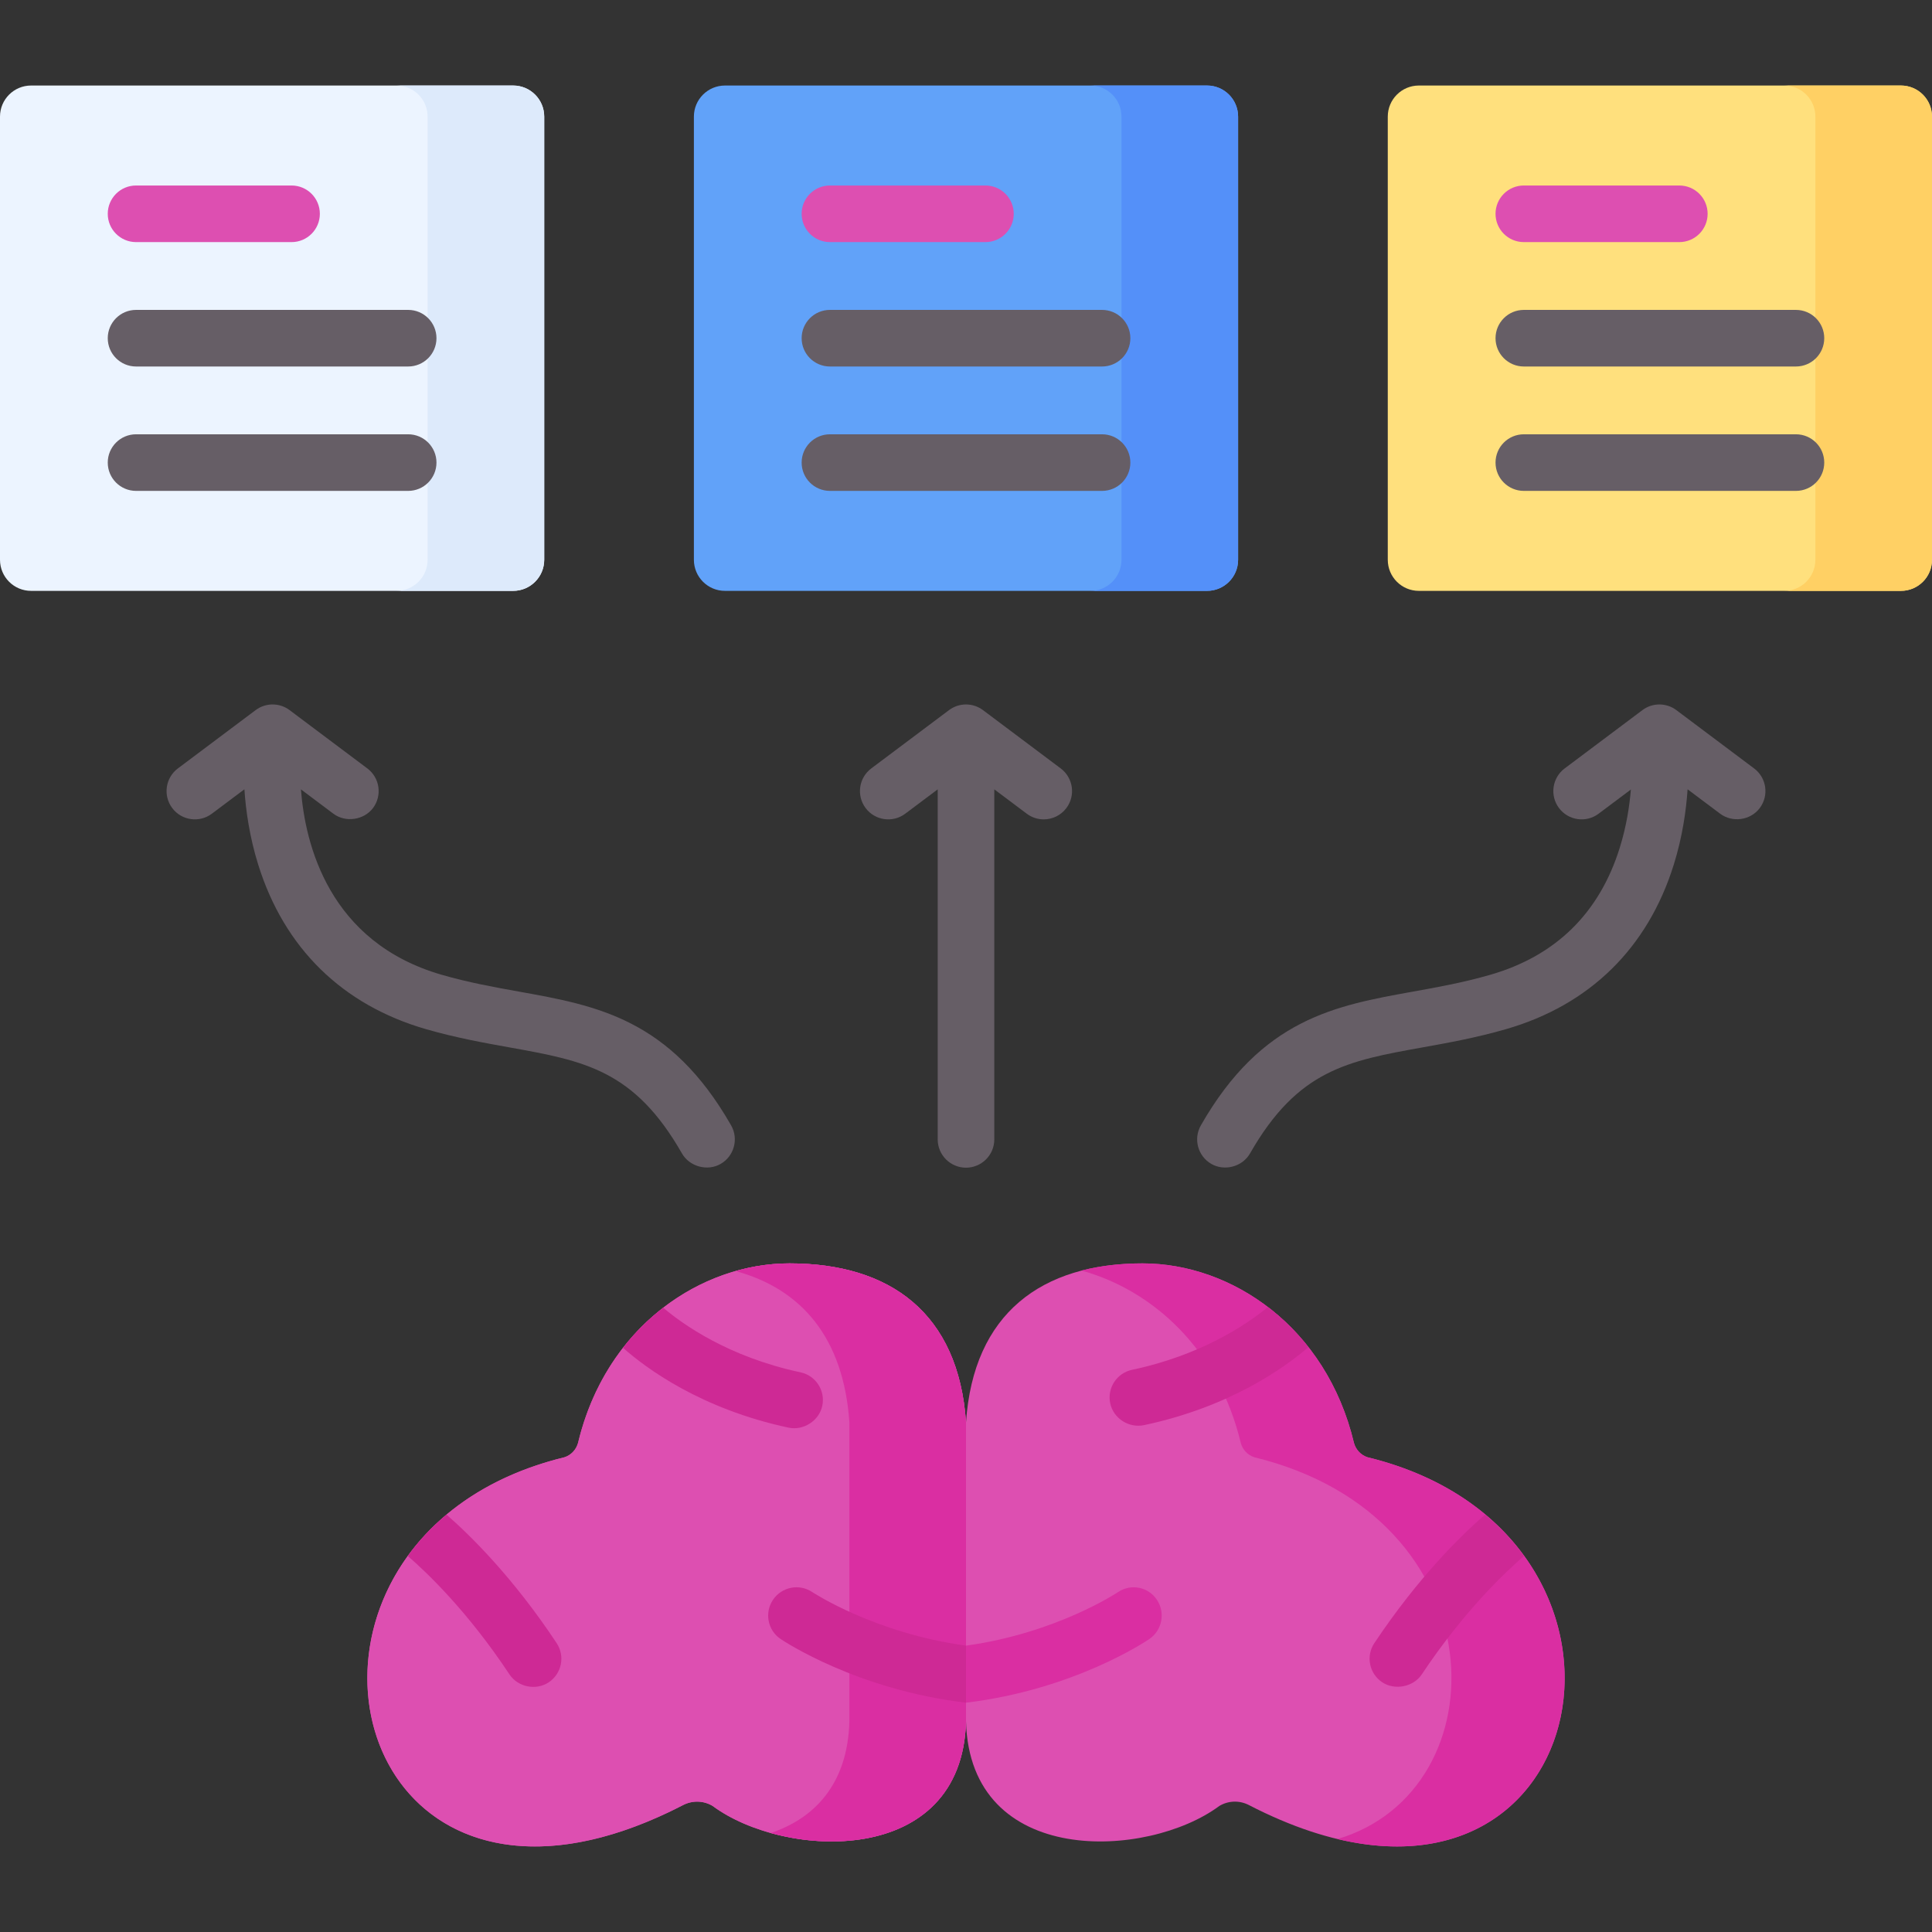 <svg xmlns="http://www.w3.org/2000/svg" id="Capa_1" height="512" viewBox="0 0 512 512" width="512"><rect x="0" y="0" width="512" height="512" fill="#333333" stroke="none"/><g><path d="m135.984 156.587h-127.743c-4.552 0-8.241-3.69-8.241-8.241v-117.441c0-4.552 3.69-8.241 8.241-8.241h127.742c4.552 0 8.241 3.69 8.241 8.241v117.441c.001 4.551-3.688 8.241-8.24 8.241z" fill="#ecf4ff"></path><path d="m135.984 22.664h-30.905c4.552 0 8.241 3.69 8.241 8.241v117.441c0 4.552-3.69 8.241-8.241 8.241h30.905c4.552 0 8.241-3.69 8.241-8.241v-117.441c0-4.551-3.689-8.241-8.241-8.241z" fill="#ddeafb"></path><g><path d="m36.056 64.16h41.208c4.142 0 7.5-3.358 7.5-7.5s-3.358-7.5-7.5-7.5h-41.208c-4.142 0-7.5 3.358-7.5 7.5s3.358 7.5 7.5 7.5z" fill="#dd4fb1"></path><g fill="#665e66"><path d="m36.056 97.126h72.113c4.142 0 7.5-3.358 7.5-7.5s-3.358-7.5-7.5-7.5h-72.113c-4.142 0-7.5 3.358-7.5 7.5s3.358 7.5 7.5 7.5z"></path><path d="m108.169 115.091h-72.113c-4.142 0-7.5 3.358-7.5 7.5s3.358 7.5 7.5 7.5h72.113c4.142 0 7.5-3.358 7.5-7.5s-3.358-7.5-7.5-7.5z"></path></g></g><path d="m319.871 156.587h-127.742c-4.552 0-8.241-3.69-8.241-8.241v-117.441c0-4.552 3.69-8.241 8.241-8.241h127.742c4.552 0 8.241 3.69 8.241 8.241v117.441c.001 4.551-3.689 8.241-8.241 8.241z" fill="#61a2f9"></path><path d="m319.871 22.664h-30.905c4.552 0 8.241 3.69 8.241 8.241v117.441c0 4.552-3.69 8.241-8.241 8.241h30.905c4.552 0 8.241-3.69 8.241-8.241v-117.441c.001-4.551-3.689-8.241-8.241-8.241z" fill="#5490f9"></path><g><path d="m219.944 64.16h41.207c4.142 0 7.5-3.358 7.5-7.5s-3.358-7.5-7.5-7.5h-41.207c-4.142 0-7.5 3.358-7.5 7.5s3.358 7.5 7.5 7.5z" fill="#dd4fb1"></path><g fill="#665e66"><path d="m219.944 97.126h72.112c4.142 0 7.5-3.358 7.5-7.5s-3.358-7.5-7.5-7.5h-72.112c-4.142 0-7.5 3.358-7.5 7.5s3.358 7.5 7.5 7.5z"></path><path d="m292.056 115.091h-72.112c-4.142 0-7.5 3.358-7.5 7.5s3.358 7.5 7.5 7.5h72.112c4.142 0 7.5-3.358 7.5-7.5s-3.358-7.5-7.5-7.5z"></path></g></g><path d="m503.759 156.587h-127.743c-4.552 0-8.241-3.69-8.241-8.241v-117.441c0-4.552 3.69-8.241 8.241-8.241h127.742c4.552 0 8.241 3.69 8.241 8.241v117.441c.001 4.551-3.689 8.241-8.24 8.241z" fill="#ffe07d"></path><path d="m503.759 22.664h-30.905c4.552 0 8.241 3.69 8.241 8.241v117.441c0 4.552-3.69 8.241-8.241 8.241h30.905c4.552 0 8.241-3.69 8.241-8.241v-117.441c0-4.551-3.69-8.241-8.241-8.241z" fill="#ffd064"></path><g><path d="m403.831 64.16h41.207c4.142 0 7.5-3.358 7.5-7.5s-3.358-7.5-7.5-7.5h-41.207c-4.142 0-7.5 3.358-7.5 7.5s3.358 7.5 7.5 7.5z" fill="#dd4fb1"></path><g fill="#665e66"><path d="m403.831 97.126h72.113c4.142 0 7.5-3.358 7.5-7.5s-3.358-7.5-7.5-7.5h-72.113c-4.142 0-7.5 3.358-7.5 7.5s3.358 7.5 7.5 7.5z"></path><path d="m475.944 115.091h-72.113c-4.142 0-7.5 3.358-7.5 7.5s3.358 7.5 7.5 7.5h72.113c4.142 0 7.5-3.358 7.5-7.5s-3.358-7.5-7.5-7.5z"></path></g></g><g fill="#665e66"><path d="m281.104 203.642-20.604-15.453c-2.667-2-6.333-2-9 0l-20.604 15.453c-3.314 2.485-3.985 7.187-1.5 10.5 2.485 3.314 7.187 3.985 10.5 1.5l8.604-6.453v92.761c0 4.142 3.358 7.5 7.5 7.5s7.5-3.358 7.5-7.5v-92.761l8.604 6.453c1.349 1.012 2.928 1.5 4.494 1.5 2.28 0 4.532-1.036 6.006-3 2.485-3.314 1.813-8.015-1.5-10.5z"></path><path d="m137.534 262.785c-6.555-1.178-13.334-2.396-20.471-4.456-29.971-8.651-36.215-34.71-37.312-49.136 0 0 8.575 6.432 8.597 6.448 3.218 2.413 8.101 1.698 10.5-1.5 2.485-3.313 1.814-8.015-1.5-10.5l-20.604-15.453c-2.667-2-6.333-2-9 0l-20.604 15.453c-3.314 2.485-3.985 7.187-1.5 10.5 2.485 3.314 7.187 3.985 10.5 1.5l8.628-6.471c.367 5.503 1.338 12.524 3.653 19.947 6.901 22.13 22.283 37.215 44.481 43.623 7.882 2.275 15.371 3.621 21.979 4.808 19.981 3.589 33.181 5.961 45.845 28.123 1.998 3.497 6.741 4.787 10.233 2.791 3.596-2.055 4.846-6.636 2.791-10.233-16.139-28.244-35.606-31.742-56.216-35.444z"></path><path d="m464.858 203.642-20.604-15.453c-2.667-2-6.333-2-9 0l-20.604 15.453c-3.314 2.485-3.985 7.187-1.5 10.5 2.485 3.314 7.187 3.985 10.5 1.5l8.546-6.41c-.351 4.335-1.165 9.73-2.94 15.42-5.405 17.333-16.953 28.664-34.321 33.677-7.137 2.06-13.916 3.278-20.471 4.456-20.61 3.703-40.077 7.2-56.217 35.444-2.055 3.597-.806 8.177 2.79 10.233 3.448 1.971 8.196.775 10.233-2.79 12.664-22.162 25.864-24.534 45.846-28.123 6.607-1.187 14.097-2.533 21.979-4.808 22.198-6.408 37.58-21.492 44.481-43.623 2.315-7.423 3.286-14.444 3.653-19.947 0 0 8.622 6.467 8.628 6.471 3.198 2.398 8.011 1.818 10.5-1.5 2.487-3.314 1.815-8.015-1.499-10.5z"></path></g><g><path d="m256 456.16v-79.204c1.957-28.997 20.154-42.147 46.775-42.147 23.596 0 48.699 16.793 56.05 47.615.494 1.767 1.816 3.174 3.543 3.753 85.565 20.824 59.762 139.337-31.456 92.153-2.475-1.252-5.404-1.161-7.783.273-18.948 14.084-66.132 16.507-67.129-22.443z" fill="#dd4fb1"></path><g><path d="m362.367 386.177c-1.726-.578-3.048-1.986-3.543-3.753-7.351-30.822-32.453-47.615-56.05-47.615-5.812 0-11.222.627-16.15 1.909 18.871 5.193 36.284 20.902 42.2 45.706.494 1.766 1.816 3.174 3.543 3.753 65.124 15.849 65.731 88.283 22.089 101.186 71.485 17.104 85.58-82.284 7.911-101.186z" fill="#da2ea2"></path></g><g><path d="m346.75 357c-6.41 5.53-20.84 15.85-43.58 20.68-4.02.83-8.09-1.77-8.95-5.78-.86-4.05 1.73-8.03 5.8-8.89 18.57-3.94 30.56-12.16 35.99-16.63 3.91 2.98 7.54 6.53 10.74 10.62z" fill="#ce2995"></path><path d="m403.883 412.35c-5.097 4.38-16.005 14.72-27.094 31.38-2.211 3.321-7.119 4.289-10.456 2.11-3.469-2.29-4.424-6.94-2.121-10.39 11.733-17.62 23.254-28.78 29.347-34.06 4.04 3.36 7.468 7.05 10.324 10.96z" fill="#ce2995"></path><path d="m304.596 434.35c-.841.58-19.98 13.45-48.596 16.88v-15.12c23.947-3.3 40.129-14.08 40.307-14.2 3.403-2.29 8.002-1.38 10.287 2.05s1.395 8.08-1.998 10.39z" fill="#da2ea2"></path></g><path d="m256 456.16v-79.204c-1.957-28.997-20.154-42.147-46.775-42.147-23.597 0-48.699 16.793-56.05 47.615-.494 1.767-1.816 3.174-3.543 3.753-85.565 20.824-59.762 139.337 31.456 92.153 2.475-1.252 5.404-1.161 7.783.273 18.948 14.084 66.132 16.507 67.129-22.443z" fill="#dd4fb1"></path><path d="m256 376.96v79.2c-1 38.95-48.18 36.53-67.13 22.44-2.38-1.43-5.31-1.52-7.78-.27-70.53 36.48-101.95-26.09-73.03-65.98 2.84-3.91 6.25-7.6 10.27-10.96 8-6.7 18.38-12.07 31.3-15.21 1.73-.58 3.05-1.99 3.55-3.76 2.36-9.89 6.55-18.33 11.92-25.24 3.18-4.09 6.78-7.64 10.66-10.62 10.01-7.73 21.92-11.75 33.47-11.75 26.62 0 44.81 13.15 46.77 42.15z" fill="#dd4fb1"></path><g><path d="m256 376.956c-1.957-28.997-20.154-42.147-46.775-42.147-4.758 0-9.576.695-14.298 2.038 17.38 4.694 28.652 17.642 30.168 40.109v79.204c-.427 16.679-9.325 25.766-20.847 29.605 21.707 6.052 50.97.981 51.752-29.605z" fill="#da2ea2"></path></g><g fill="#ce2995"><path d="m217.91 372.57c-.835 3.933-4.958 6.598-8.9 5.78-23.3-4.97-37.83-15.78-43.91-21.17 3.18-4.09 6.78-7.64 10.66-10.62 5.09 4.33 17.21 13.03 36.38 17.12 4.05.86 6.63 4.84 5.77 8.89z"></path><path d="m145.41 445.84c-3.337 2.215-8.137 1.292-10.4-2.11-11.03-16.66-21.88-27-26.95-31.38 2.84-3.91 6.25-7.6 10.27-10.96 6.06 5.28 17.52 16.44 29.19 34.06 2.29 3.45 1.34 8.1-2.11 10.39z"></path><path d="m256 436.11v15.12c-28.93-3.43-48.28-16.3-49.13-16.88-3.43-2.31-4.33-6.96-2.02-10.39s6.96-4.34 10.4-2.05c.18.12 16.54 10.9 40.75 14.2z"></path></g></g></g></svg>